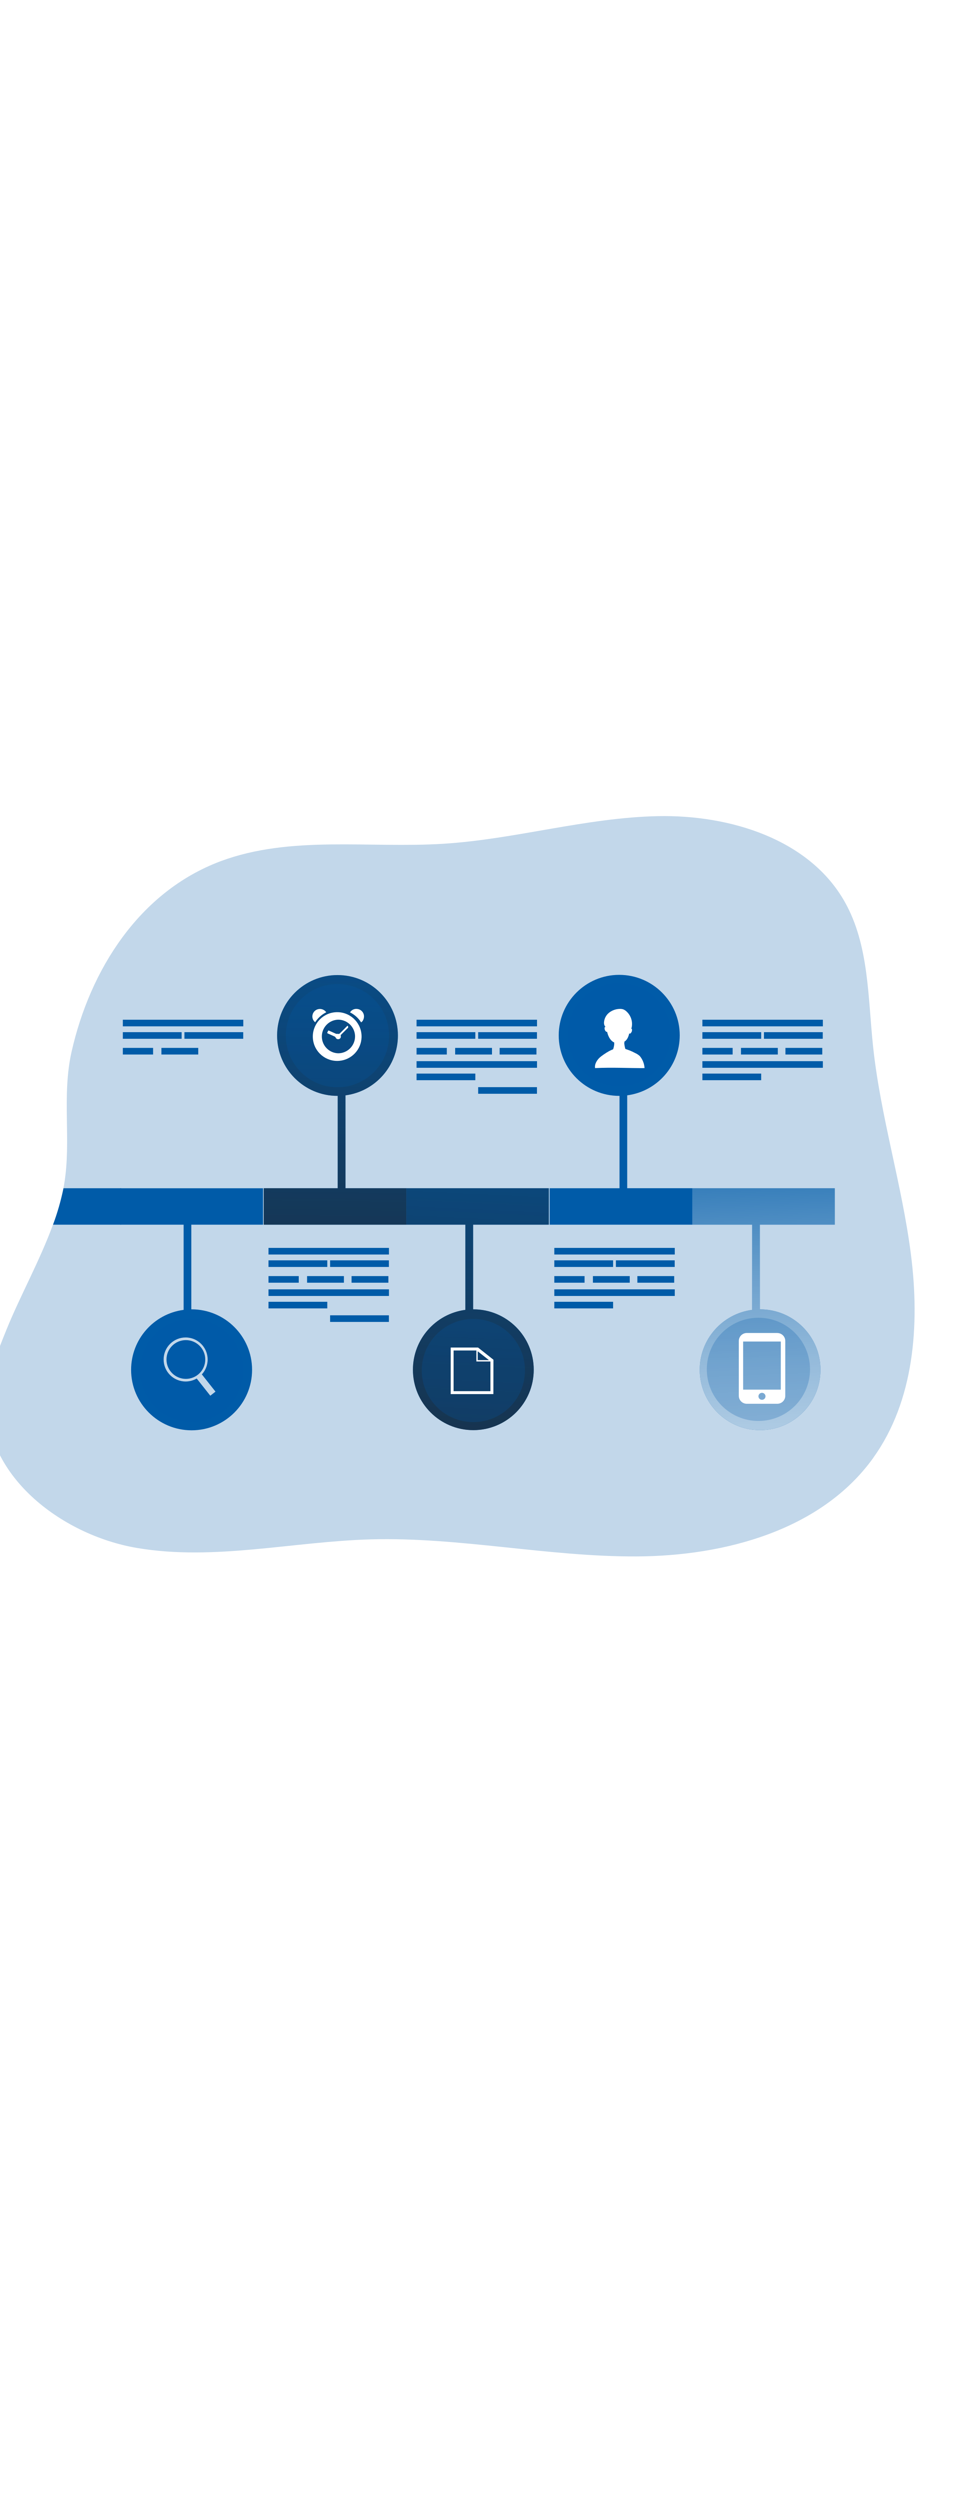 <svg id="_0259_timeline" xmlns="http://www.w3.org/2000/svg" xmlns:xlink="http://www.w3.org/1999/xlink" viewBox="0 0 500 500" data-imageid="timeline-50" imageName="Timeline" class="illustrations_image" style="width: 194px;"><defs><style>.cls-1_timeline-50{fill:url(#linear-gradient);}.cls-1_timeline-50,.cls-2_timeline-50,.cls-3_timeline-50,.cls-4_timeline-50,.cls-5_timeline-50,.cls-6_timeline-50,.cls-7_timeline-50{stroke-width:0px;}.cls-2_timeline-50{fill:url(#linear-gradient-4-timeline-50);}.cls-3_timeline-50{fill:url(#linear-gradient-2-timeline-50);}.cls-4_timeline-50{fill:url(#linear-gradient-3-timeline-50);}.cls-5_timeline-50{isolation:isolate;opacity:.24;}.cls-5_timeline-50,.cls-7_timeline-50{fill:#68e1fd;}.cls-6_timeline-50{fill:#fff;}</style><linearGradient id="linear-gradient-timeline-50" x1="605.43" y1="1788.83" x2="631.63" y2="1431.14" gradientTransform="translate(-516.59 1880.64) scale(1 -1)" gradientUnits="userSpaceOnUse"><stop offset="0" stop-color="#231f20" stop-opacity="0"/><stop offset="1" stop-color="#231f20"/></linearGradient><linearGradient id="linear-gradient-2-timeline-50" x1="769.77" y1="1799.05" x2="750.41" y2="1396.94" xlink:href="#linear-gradient-timeline-50"/><linearGradient id="linear-gradient-3-timeline-50" x1="907.7" y1="1714.6" x2="923.94" y2="1303.66" gradientTransform="translate(-516.59 1880.64) scale(1 -1)" gradientUnits="userSpaceOnUse"><stop offset="0" stop-color="#fff" stop-opacity="0"/><stop offset=".13" stop-color="#fff" stop-opacity=".23"/><stop offset=".23" stop-color="#fff" stop-opacity=".41"/><stop offset=".35" stop-color="#fff" stop-opacity=".59"/><stop offset=".48" stop-color="#fff" stop-opacity=".74"/><stop offset=".6" stop-color="#fff" stop-opacity=".85"/><stop offset=".72" stop-color="#fff" stop-opacity=".93"/><stop offset=".84" stop-color="#fff" stop-opacity=".98"/><stop offset=".95" stop-color="#fff"/></linearGradient><linearGradient id="linear-gradient-4-timeline-50" x1="692.23" y1="1873.76" x2="687.11" y2="1489.31" xlink:href="#linear-gradient-timeline-50"/></defs><g id="background_timeline-50"><path class="cls-5_timeline-50 targetColor" d="M450.09,357.19c-26.71,37.15-76.23,50.52-121.95,50.73-45.73.21-91.12-10.03-136.81-8.8-40.33,1.1-80.8,11.16-120.56,4.46-39.76-6.7-80.13-38.38-77.22-78.55.85-11.99,5.47-23.33,9.98-34.48,6.92-16.96,17.05-35.28,23.76-53.61,2.28-6.11,4.08-12.39,5.39-18.78.16-.73.27-1.46.4-2.19,3.76-22.36-1.33-45.21,3.79-68.08,9.5-42.24,34.83-82.56,76.83-98.31,36.23-13.5,76.4-6.56,115-9.01,37.11-2.34,73.31-13.48,110.51-14.23s78.22,11.95,96.35,44.39c12.41,22.18,11.8,48.94,14.47,74.22,3.82,36.23,14.96,71.3,19.54,107.45,4.59,36.14,1.74,75.25-19.5,104.79Z" style="fill: rgb(0, 91, 168);"/><path class="cls-7_timeline-50 targetColor" d="M62.43,218.14v18.78H27.34c2.28-6.11,4.08-12.39,5.39-18.78h29.69Z" style="fill: rgb(0, 91, 168);"/></g><g id="icon_5_timeline-50"><path class="cls-7_timeline-50 targetColor" d="M98.62,236.92v43.63h.13c17.22,0,31.18,13.95,31.19,31.17,0,17.22-13.95,31.18-31.17,31.19-17.22,0-31.18-13.95-31.19-31.17,0-15.63,11.57-28.85,27.07-30.91v-43.9h-32.61v-18.78h73.52v18.78h-36.93Z" style="fill: rgb(0, 91, 168);"/><path class="cls-1_timeline-50" d="M98.62,236.92v43.63h.13c17.22,0,31.18,13.95,31.19,31.17,0,17.22-13.95,31.18-31.17,31.19-17.22,0-31.18-13.95-31.19-31.17,0-15.63,11.57-28.85,27.07-30.91v-43.9h-32.61v-18.78h73.52v18.78h-36.93Z"/><path class="cls-6_timeline-50" d="M95.69,295.05c-6.27,0-11.35,5.08-11.35,11.35,0,6.27,5.08,11.35,11.35,11.35s11.35-5.08,11.35-11.35h0c-.01-6.27-5.09-11.34-11.35-11.35ZM95.81,316.4c-5.52,0-9.99-4.47-9.99-9.99s4.47-9.99,9.99-9.99c5.52,0,9.99,4.47,9.99,9.99,0,5.52-4.48,9.99-9.99,9.99Z"/><rect class="cls-6_timeline-50" x="104.27" y="313.18" width="3.4" height="12.15" transform="translate(-175.19 134.59) rotate(-38.34)"/><circle class="cls-5_timeline-50 targetColor" cx="98.76" cy="312.07" r="26.6" style="fill: rgb(0, 91, 168);"/></g><g id="icon_4_timeline-50"><path class="cls-7_timeline-50 targetColor" d="M243.88,236.92v43.63h.12c17.2,0,31.13,13.96,31.12,31.15,0,17.2-13.96,31.13-31.15,31.12-17.2,0-31.13-13.96-31.12-31.15,0-15.6,11.56-28.79,27.03-30.85v-43.9h-30.46v-18.78h73.48v18.78h-39.01Z" style="fill: rgb(0, 91, 168);"/><path class="cls-3_timeline-50" d="M243.88,236.92v43.63h.12c17.2,0,31.13,13.96,31.12,31.15,0,17.2-13.96,31.13-31.15,31.12-17.2,0-31.13-13.96-31.12-31.15,0-15.6,11.56-28.79,27.03-30.85v-43.9h-30.46v-18.78h73.48v18.78h-39.01Z"/><circle class="cls-5_timeline-50 targetColor" cx="243.99" cy="312.07" r="26.6" transform="translate(-103.13 502.92) rotate(-80.78)" style="fill: rgb(0, 91, 168);"/><path class="cls-6_timeline-50" d="M254.31,324.25h-21.99v-24h14.1l7.93,6.28-.03,17.72ZM233.8,322.73h19v-15.5l-6.94-5.47h-12.05v20.97Z"/><path class="cls-6_timeline-50" d="M253.94,307.43h-8.38v-6.71l.73.61,6.96,5.5.68.61ZM246.25,306.74h5.8l-5.81-4.57v4.57Z"/></g><g id="icon_3_timeline-50"><path class="cls-7_timeline-50 targetColor" d="M391.68,236.92v43.63h.14c17.2,0,31.13,13.96,31.12,31.15,0,17.2-13.96,31.13-31.15,31.12-17.2,0-31.13-13.96-31.12-31.15,0-15.6,11.56-28.79,27.03-30.85v-43.9h-30.91v-18.78h73.52v18.78h-38.63Z" style="fill: rgb(0, 91, 168);"/><path class="cls-4_timeline-50" d="M391.68,236.92v43.63h.14c17.2,0,31.13,13.96,31.12,31.15,0,17.2-13.96,31.13-31.15,31.12-17.2,0-31.13-13.96-31.12-31.15,0-15.6,11.56-28.79,27.03-30.85v-43.9h-30.91v-18.78h73.52v18.78h-38.63Z"/><circle class="cls-5_timeline-50 targetColor" cx="390.94" cy="311.49" r="26.6" style="fill: rgb(0, 91, 168);"/><path class="cls-6_timeline-50" d="M400.65,292.75h-15.71c-2.26,0-4.1,1.83-4.11,4.1v28.28c0,2.26,1.83,4.1,4.1,4.1h15.72c2.26.02,4.11-1.8,4.13-4.06,0-.01,0-.02,0-.03v-28.28c0-2.27-1.85-4.1-4.12-4.1,0,0,0,0-.01,0ZM392.77,327.19c-.99.01-1.81-.79-1.82-1.78,0,0,0,0,0-.01,0-1.01.82-1.82,1.82-1.82s1.82.82,1.82,1.82c0,.99-.82,1.8-1.81,1.79,0,0,0,0-.01,0h0ZM402.48,321.95h-19.42v-24.8h19.42v24.8Z"/></g><g id="icon_2_timeline-50"><path class="cls-7_timeline-50 targetColor" d="M209.46,218.14v18.78h-73.52v-18.78h38.14v-47.61h-.12c-17.2,0-31.13-13.96-31.12-31.15,0-17.2,13.96-31.13,31.15-31.12,17.2,0,31.13,13.96,31.12,31.15,0,15.6-11.56,28.79-27.03,30.85v47.88h31.37Z" style="fill: rgb(0, 91, 168);"/><path class="cls-2_timeline-50" d="M209.46,218.14v18.78h-73.52v-18.78h38.14v-47.61h-.12c-17.2,0-31.13-13.96-31.12-31.15,0-17.2,13.96-31.13,31.15-31.12,17.2,0,31.13,13.96,31.12,31.15,0,15.6-11.56,28.79-27.03,30.85v47.88h31.37Z"/><circle class="cls-5_timeline-50 targetColor" cx="173.94" cy="139.49" r="26.6" style="fill: rgb(0, 91, 168);"/><path class="cls-6_timeline-50" d="M174.29,127.39c6.94.26,12.34,6.1,12.08,13.04-.24,6.3-5.12,11.45-11.4,12.03-6.91.64-13.03-4.44-13.67-11.35-.64-6.91,4.44-13.03,11.35-13.67.55-.05,1.09-.07,1.64-.04ZM183.03,139.88c-.05-4.81-3.99-8.67-8.8-8.63-4.79.19-8.52,4.22-8.33,9,.18,4.55,3.85,8.19,8.4,8.33,4.81,0,8.71-3.9,8.72-8.7Z"/><path class="cls-6_timeline-50" d="M180.42,127.49c.78-1.27,2.23-1.96,3.71-1.77,1.74.17,3.15,1.48,3.45,3.2.25,1.41-.43,3.22-1.45,3.71-1.39-2.21-3.37-3.98-5.71-5.14Z"/><path class="cls-6_timeline-50" d="M162.45,132.58c-1.21-.96-1.72-2.56-1.29-4.04.41-1.42,1.58-2.49,3.04-2.75,1.53-.28,3.09.37,3.97,1.65-2.34,1.16-4.32,2.94-5.72,5.14Z"/><path class="cls-6_timeline-50" d="M179.14,134.37q.67.65.05,1.26c-1.11,1.11-2.22,2.22-3.34,3.32-.2.16-.28.43-.21.68.2.69-.19,1.41-.88,1.62-.67.23-1.41-.08-1.72-.72-.11-.29-.34-.53-.64-.63-1.14-.5-2.26-1.05-3.39-1.52-.3-.14-.39-.27-.25-.59.56-1.24.39-1.05,1.46-.6s1.96.9,2.94,1.32c.24.07.49.09.74.07.13,0,.27-.07.4,0,.48.13.78-.13,1.05-.44,1.12-1.14,2.25-2.26,3.38-3.39l.41-.39Z"/></g><g id="icon_1_timeline-50"><path class="cls-7_timeline-50 targetColor" d="M356.84,218.14v18.78h-73.52v-18.78h36.02v-47.61h-.13c-17.23,0-31.2-13.95-31.21-31.17,0-17.23,13.95-31.2,31.17-31.21,17.23,0,31.2,13.95,31.21,31.17,0,15.64-11.57,28.87-27.08,30.93v47.88h33.54Z" style="fill: rgb(0, 91, 168);"/><circle class="cls-5_timeline-50 targetColor" cx="319.17" cy="138.92" r="26.6" style="fill: rgb(0, 91, 168);"/><path class="cls-6_timeline-50" d="M309.88,150.15c-1.85,1.36-3.52,3.79-3.14,6.06,9.05-.45,17.64.07,25.5,0-.13-2.27-.98-4.43-2.43-6.18-.75-.69-1.61-1.25-2.55-1.65-1.88-1.02-3.88-1.79-5.95-2.31-4.25-.93-8.14,1.65-11.44,4.08Z"/><path class="cls-6_timeline-50" d="M325.77,136.32c.08.67-.14,1.34-.61,1.83-.1.13-.24.22-.39.28-.79.25-.83-1.35-.61-1.81.22-.46,1.49-1.34,1.6-.3Z"/><path class="cls-6_timeline-50" d="M311.65,135.42c-.08.66.13,1.32.57,1.82.11.13.24.22.4.28.79.26.83-1.35.6-1.81s-1.45-1.33-1.56-.29Z"/><path class="cls-6_timeline-50" d="M321.64,140.82s0,5.24,1.25,6.36c1.25,1.12-4.8,6.28-7.33.51,1-2.08,1.34-4.42.96-6.69-.47-4.19,5.12-.18,5.12-.18Z"/><path class="cls-6_timeline-50" d="M321.85,142.06v1.15s-3.04,4.38-4.28,2.9c-1.25-1.48-.88-1.8-.88-1.8l-.14-3.32,5.3,1.07Z"/><path class="cls-6_timeline-50" d="M324.58,133.3s.88,8.02-3.41,9.61-6.84-.69-8.01-4.57c-1.17-3.88.62-11.69,5.18-10.92,4.57.76,6.24,5.88,6.24,5.88Z"/><path class="cls-6_timeline-50" d="M325.27,136c.2-.28.32-.6.37-.93.57-3.06-.54-6.2-2.9-8.23-.47-.42-1.01-.74-1.6-.95-.6-.17-1.22-.23-1.83-.19-1.94.07-3.8.74-5.33,1.93-1.53,1.21-2.48,3-2.63,4.94-.05.57.04,1.15.26,1.68.24.53.71.92,1.28,1.05.99.17,1.27-.74,2.09-1.35,1.2-.92,1.59-2.28,4.34-2.09,4.43.41,4.75,5.62,5.96,4.16Z"/><path class="cls-6_timeline-50" d="M312.45,136c-.06-.05-.1-.11-.13-.18,0-.08,0-.15,0-.23,0-.08-.05-.15-.1-.2-.07-.04-.14-.04-.21,0-.07.02-.12.08-.14.15,0,.07,0,.13,0,.2-.03.27.01.54.12.79.1.17.23.31.38.44.05.06.12.1.2.12.05.01.1.01.15,0h0s0-.04,0-.06c.03-.18.03-.36,0-.54-.03-.18-.12-.35-.26-.47Z"/><path class="cls-6_timeline-50" d="M324.88,136.86c.05-.05.09-.11.13-.17v-.23c0-.08.05-.15.1-.2.06-.04.15-.04.21,0,.07.03.12.09.14.16.01.07.01.13,0,.2.03.26,0,.53-.1.78-.1.17-.23.32-.38.44-.05.06-.12.11-.2.12-.05.01-.1.01-.15,0h0s0-.04,0-.05c-.04-.18-.04-.37,0-.56.02-.19.11-.36.25-.48Z"/></g><g id="text_timeline-50"><rect class="cls-7_timeline-50 targetColor" x="362.06" y="131.28" width="62.09" height="3.41" style="fill: rgb(0, 91, 168);"/><rect class="cls-7_timeline-50 targetColor" x="362.06" y="137.69" width="30.3" height="3.41" style="fill: rgb(0, 91, 168);"/><rect class="cls-7_timeline-50 targetColor" x="393.8" y="137.69" width="30.3" height="3.41" style="fill: rgb(0, 91, 168);"/><rect class="cls-7_timeline-50 targetColor" x="362.06" y="152.64" width="62.09" height="3.41" style="fill: rgb(0, 91, 168);"/><rect class="cls-7_timeline-50 targetColor" x="285.73" y="248.89" width="62.09" height="3.41" style="fill: rgb(0, 91, 168);"/><rect class="cls-7_timeline-50 targetColor" x="285.73" y="255.3" width="30.3" height="3.41" style="fill: rgb(0, 91, 168);"/><rect class="cls-7_timeline-50 targetColor" x="317.48" y="255.3" width="30.3" height="3.41" style="fill: rgb(0, 91, 168);"/><rect class="cls-7_timeline-50 targetColor" x="285.73" y="270.25" width="62.09" height="3.41" style="fill: rgb(0, 91, 168);"/><rect class="cls-7_timeline-50 targetColor" x="285.73" y="276.66" width="30.3" height="3.41" style="fill: rgb(0, 91, 168);"/><rect class="cls-7_timeline-50 targetColor" x="285.73" y="263.42" width="15.59" height="3.41" style="fill: rgb(0, 91, 168);"/><rect class="cls-7_timeline-50 targetColor" x="305.63" y="263.42" width="18.98" height="3.41" style="fill: rgb(0, 91, 168);"/><rect class="cls-7_timeline-50 targetColor" x="328.54" y="263.42" width="18.98" height="3.41" style="fill: rgb(0, 91, 168);"/><rect class="cls-7_timeline-50 targetColor" x="362.06" y="159.04" width="30.3" height="3.41" style="fill: rgb(0, 91, 168);"/><rect class="cls-7_timeline-50 targetColor" x="362.06" y="145.8" width="15.59" height="3.41" style="fill: rgb(0, 91, 168);"/><rect class="cls-7_timeline-50 targetColor" x="381.95" y="145.8" width="18.98" height="3.41" style="fill: rgb(0, 91, 168);"/><rect class="cls-7_timeline-50 targetColor" x="404.87" y="145.8" width="18.98" height="3.41" style="fill: rgb(0, 91, 168);"/><rect class="cls-7_timeline-50 targetColor" x="214.72" y="131.28" width="62.09" height="3.41" style="fill: rgb(0, 91, 168);"/><rect class="cls-7_timeline-50 targetColor" x="214.72" y="137.69" width="30.3" height="3.41" style="fill: rgb(0, 91, 168);"/><rect class="cls-7_timeline-50 targetColor" x="246.48" y="137.69" width="30.3" height="3.41" style="fill: rgb(0, 91, 168);"/><rect class="cls-7_timeline-50 targetColor" x="214.72" y="152.64" width="62.09" height="3.41" style="fill: rgb(0, 91, 168);"/><rect class="cls-7_timeline-50 targetColor" x="214.72" y="159.04" width="30.3" height="3.41" style="fill: rgb(0, 91, 168);"/><rect class="cls-7_timeline-50 targetColor" x="246.48" y="166.03" width="30.3" height="3.41" style="fill: rgb(0, 91, 168);"/><rect class="cls-7_timeline-50 targetColor" x="214.72" y="145.8" width="15.59" height="3.41" style="fill: rgb(0, 91, 168);"/><rect class="cls-7_timeline-50 targetColor" x="234.62" y="145.8" width="18.98" height="3.41" style="fill: rgb(0, 91, 168);"/><rect class="cls-7_timeline-50 targetColor" x="257.54" y="145.8" width="18.98" height="3.41" style="fill: rgb(0, 91, 168);"/><rect class="cls-7_timeline-50 targetColor" x="63.32" y="131.28" width="62.09" height="3.41" style="fill: rgb(0, 91, 168);"/><rect class="cls-7_timeline-50 targetColor" x="63.32" y="137.69" width="30.3" height="3.41" style="fill: rgb(0, 91, 168);"/><rect class="cls-7_timeline-50 targetColor" x="95.07" y="137.69" width="30.3" height="3.41" style="fill: rgb(0, 91, 168);"/><rect class="cls-7_timeline-50 targetColor" x="63.32" y="145.8" width="15.59" height="3.41" style="fill: rgb(0, 91, 168);"/><rect class="cls-7_timeline-50 targetColor" x="83.21" y="145.8" width="18.98" height="3.41" style="fill: rgb(0, 91, 168);"/><rect class="cls-7_timeline-50 targetColor" x="138.4" y="248.89" width="62.09" height="3.41" style="fill: rgb(0, 91, 168);"/><rect class="cls-7_timeline-50 targetColor" x="138.4" y="255.3" width="30.3" height="3.41" style="fill: rgb(0, 91, 168);"/><rect class="cls-7_timeline-50 targetColor" x="170.16" y="255.3" width="30.3" height="3.41" style="fill: rgb(0, 91, 168);"/><rect class="cls-7_timeline-50 targetColor" x="138.4" y="270.25" width="62.09" height="3.41" style="fill: rgb(0, 91, 168);"/><rect class="cls-7_timeline-50 targetColor" x="138.4" y="276.66" width="30.3" height="3.41" style="fill: rgb(0, 91, 168);"/><rect class="cls-7_timeline-50 targetColor" x="170.16" y="283.63" width="30.3" height="3.41" style="fill: rgb(0, 91, 168);"/><rect class="cls-7_timeline-50 targetColor" x="138.4" y="263.42" width="15.59" height="3.41" style="fill: rgb(0, 91, 168);"/><rect class="cls-7_timeline-50 targetColor" x="158.29" y="263.42" width="18.98" height="3.41" style="fill: rgb(0, 91, 168);"/><rect class="cls-7_timeline-50 targetColor" x="181.22" y="263.42" width="18.98" height="3.41" style="fill: rgb(0, 91, 168);"/></g></svg>